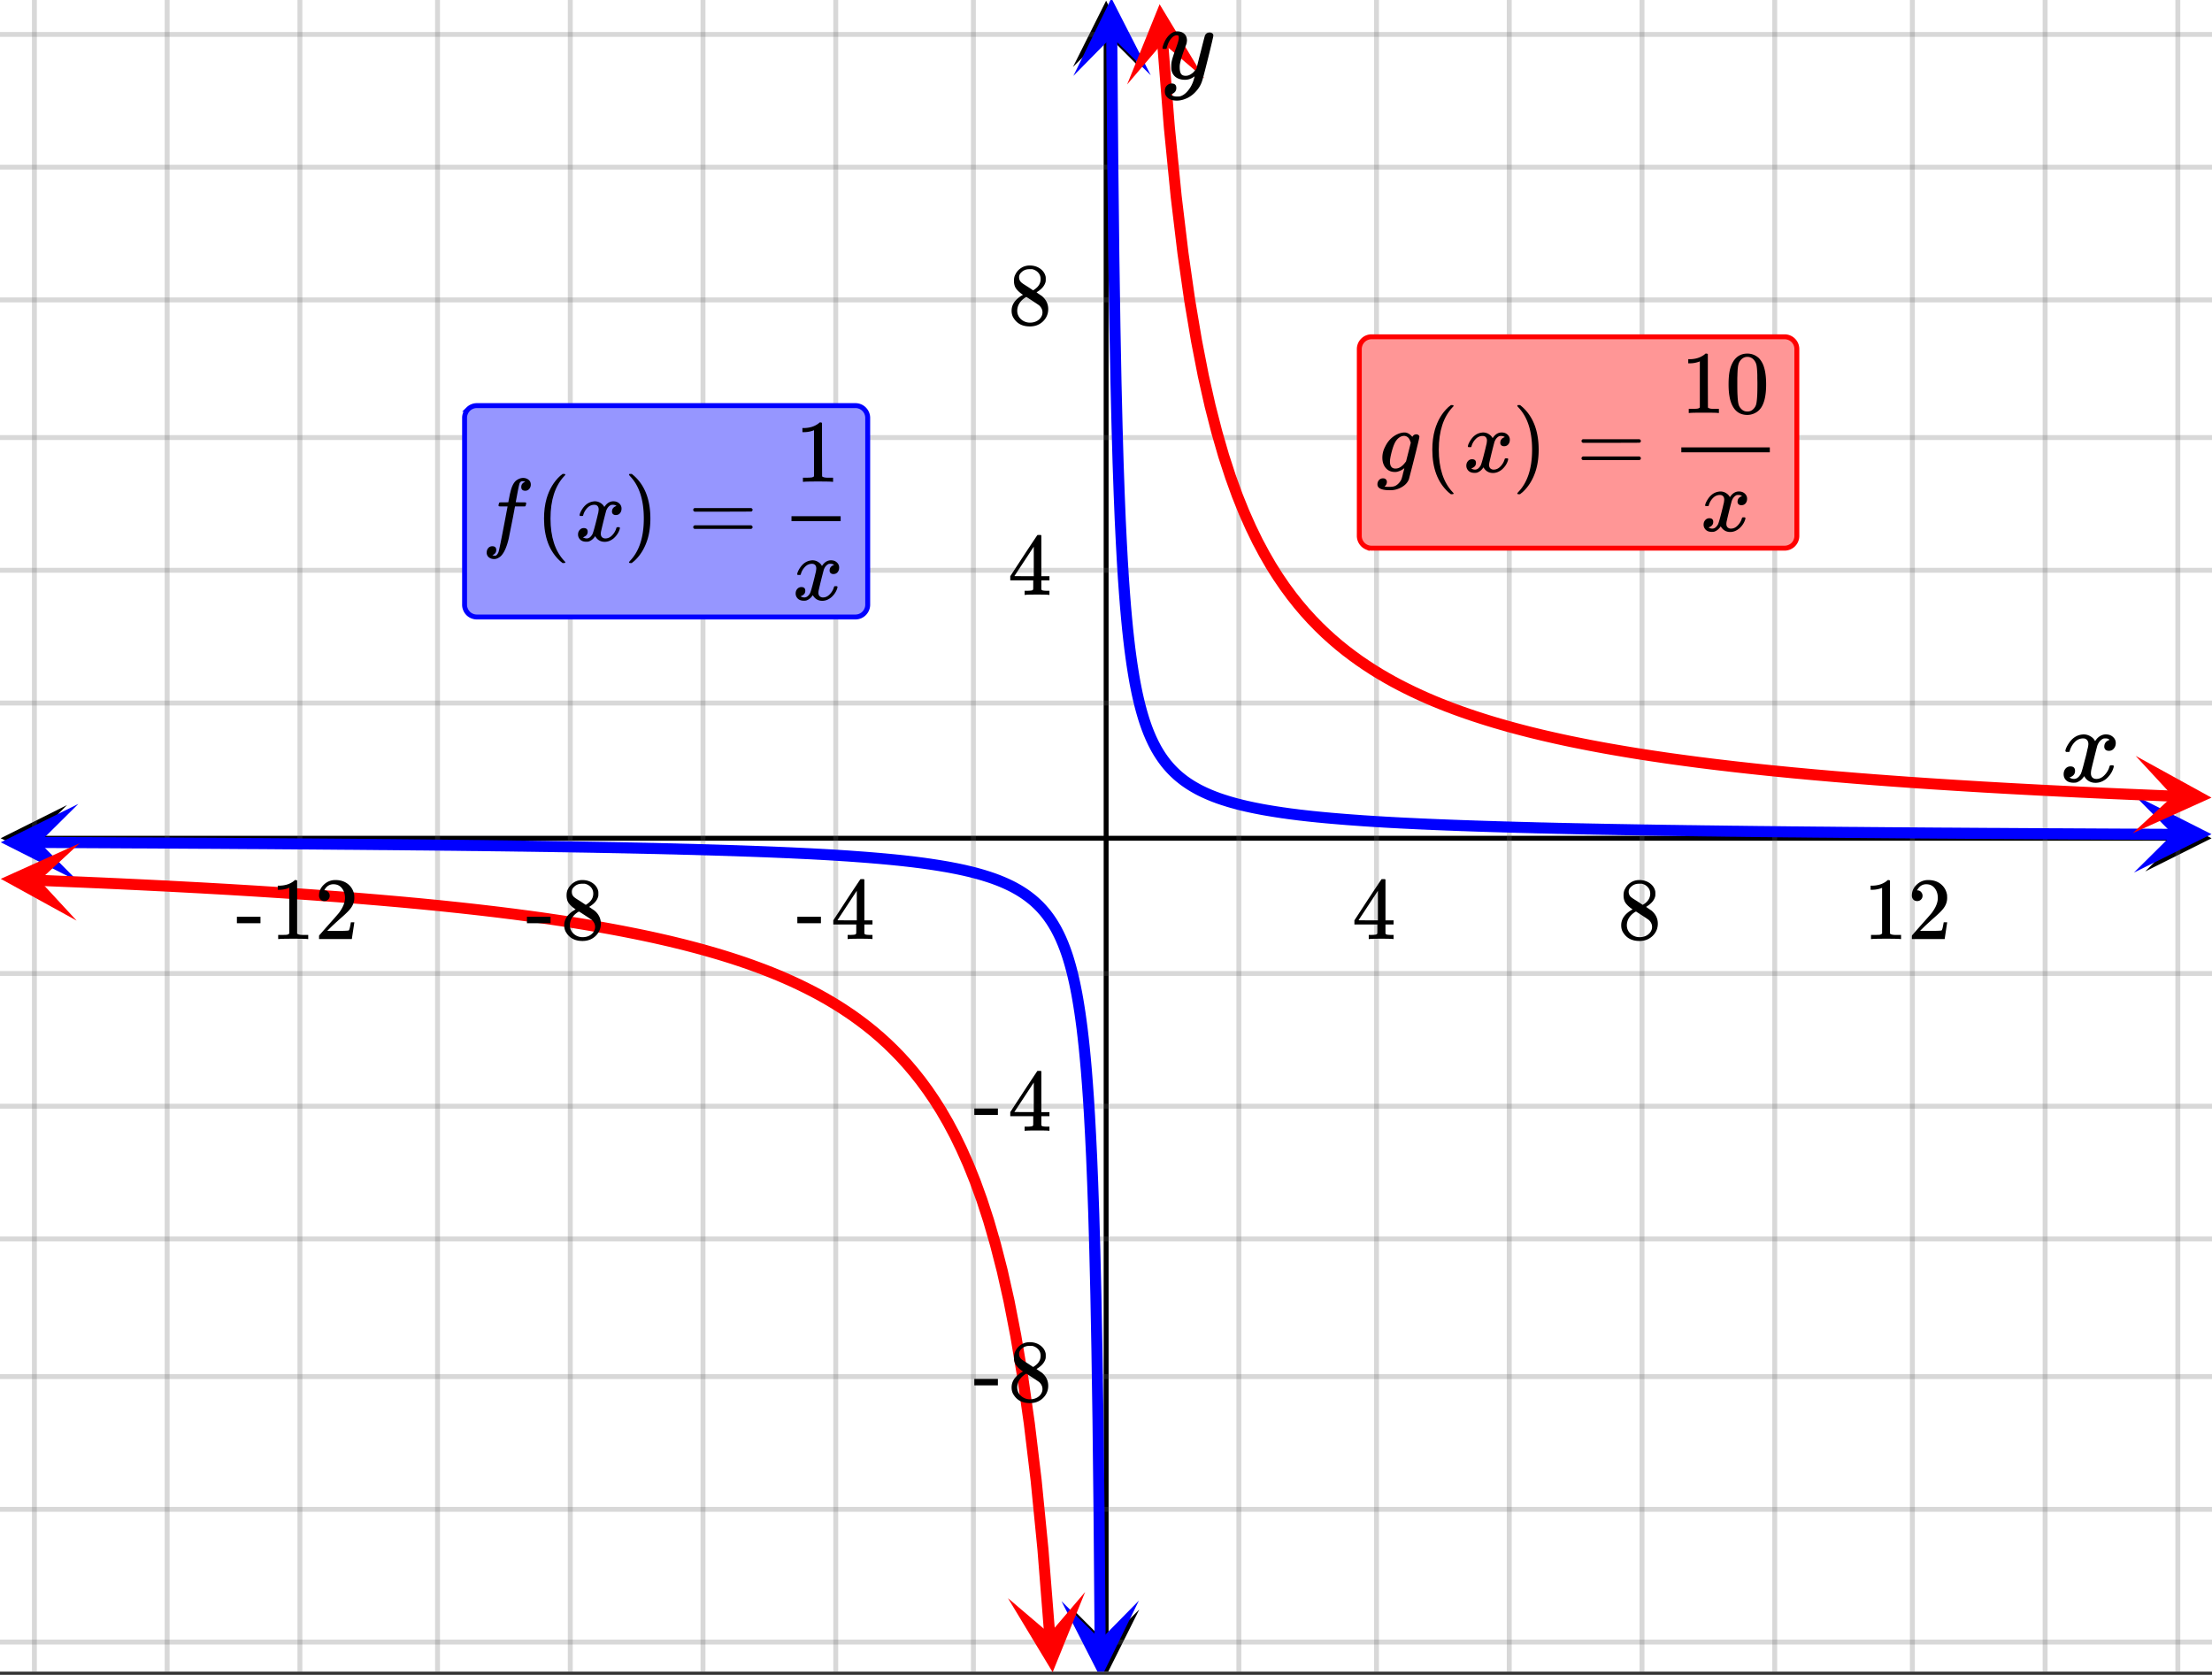 <svg xmlns="http://www.w3.org/2000/svg" xmlns:xlink="http://www.w3.org/1999/xlink" width="449.28" height="340.16" viewBox="0 0 336.96 255.12"><rect x="0" y="0" width="336.96" height="255.12" fill="#333333" stroke="none"/><defs><symbol overflow="visible" id="x"><path d="M.953-4.531c-.074-.063-.11-.125-.11-.188.04-.289.212-.664.516-1.125.508-.77 1.149-1.21 1.922-1.328.145-.02.258-.031.344-.031.375 0 .723.101 1.047.297.32.187.55.43.687.718a3.71 3.71 0 0 0 .266-.343c.406-.446.867-.672 1.39-.672.446 0 .805.133 1.079.39.281.25.422.56.422.922 0 .336-.102.618-.297.844a.916.916 0 0 1-.75.344c-.211 0-.383-.055-.516-.172a.636.636 0 0 1-.187-.469c0-.5.27-.843.812-1.031a.921.921 0 0 0-.172-.125c-.105-.063-.261-.094-.468-.094-.149 0-.25.012-.313.032-.418.18-.727.539-.922 1.078-.031.093-.187.703-.469 1.828-.28 1.125-.433 1.758-.453 1.89a2.74 2.74 0 0 0-.047.5c0 .262.07.47.22.625.155.149.359.22.609.22.457 0 .867-.192 1.234-.579.375-.383.625-.813.75-1.281.039-.114.078-.176.11-.188.03-.02.113-.031.25-.031.206 0 .312.047.312.14 0 .012-.012.07-.031.172-.188.68-.57 1.266-1.141 1.766-.512.399-1.047.594-1.61.594-.761 0-1.34-.336-1.734-1.016-.312.492-.715.813-1.203.969-.105.02-.246.031-.422.031C1.441.156.992-.062.734-.5a1.316 1.316 0 0 1-.156-.656c0-.32.094-.598.281-.828a.95.95 0 0 1 .75-.344c.47 0 .704.23.704.687 0 .399-.188.688-.563.875l-.094.047-.078.031a.123.123 0 0 1-.047.016l-.047.016c0 .031.082.086.25.156.125.055.266.078.422.078.383 0 .723-.242 1.016-.734.113-.196.32-.907.625-2.125.07-.25.144-.524.219-.828.07-.301.125-.536.156-.704.039-.164.066-.265.078-.296.063-.29.094-.5.094-.625 0-.27-.074-.477-.219-.625-.137-.157-.328-.235-.578-.235-.492 0-.918.188-1.281.563a3.171 3.171 0 0 0-.75 1.297c-.024.105-.047.168-.079.187-.023.012-.109.016-.265.016zm0 0"/></symbol><symbol overflow="visible" id="D"><path d="M7.531-7.031c.157 0 .285.043.39.125a.41.41 0 0 1 .173.343c0 .137-.266 1.278-.797 3.422-.531 2.137-.84 3.305-.922 3.516a4.073 4.073 0 0 1-.844 1.469 4.38 4.38 0 0 1-1.343 1.078c-.586.281-1.133.422-1.641.422-.824 0-1.387-.262-1.688-.781-.105-.157-.156-.376-.156-.657 0-.367.102-.652.313-.86.226-.21.468-.312.718-.312.477 0 .72.227.72.688 0 .394-.196.687-.579.875-.023.008-.047.02-.078.031-.031.02-.059.035-.078.047-.024.008-.043.016-.063.016l-.047.03c.032.063.145.13.344.204.176.063.352.094.531.094h.125c.188 0 .329-.012.422-.031.414-.118.805-.391 1.172-.829.375-.437.66-.96.86-1.562.113-.363.171-.578.171-.64 0-.009-.011-.005-.03.015a.546.546 0 0 0-.095.062c-.406.29-.855.438-1.343.438-.555 0-1.012-.133-1.375-.39-.356-.259-.586-.634-.688-1.126a4.332 4.332 0 0 1-.016-.5c0-.258.008-.46.032-.61.07-.456.32-1.253.75-2.39.238-.644.36-1.093.36-1.343A.756.756 0 0 0 2.78-6.5c-.031-.063-.094-.094-.187-.094h-.078c-.25 0-.493.117-.72.344-.355.355-.62.875-.796 1.563 0 .011-.008.03-.016.062a.22.22 0 0 1-.03.063l-.032.015C.91-4.535.89-4.53.859-4.53H.437c-.062-.063-.093-.11-.093-.14 0-.04.015-.118.047-.235.226-.758.57-1.352 1.03-1.782.364-.343.75-.515 1.157-.515.457 0 .82.125 1.094.375.27.25.406.594.406 1.031-.023.211-.039.324-.047.344 0 .074-.086.308-.25.703-.449 1.21-.715 2.094-.797 2.656a3.234 3.234 0 0 0-.015.375c0 .418.062.735.187.953.133.22.375.329.719.329.25 0 .484-.063.703-.188.227-.133.399-.266.516-.39.113-.126.258-.298.437-.516 0-.008.024-.117.078-.328.051-.22.13-.536.235-.954.101-.425.207-.832.312-1.218.407-1.625.63-2.477.672-2.563a.735.735 0 0 1 .703-.437zm0 0"/></symbol><symbol overflow="visible" id="y"><path d="M6.234 0c-.125-.031-.71-.047-1.75-.047-1.074 0-1.671.016-1.796.047h-.126v-.625h.422c.383-.008.618-.031.704-.063a.286.286 0 0 0 .171-.14c.008-.008.016-.25.016-.719v-.672h-3.5v-.625l2.031-3.11A431.58 431.58 0 0 1 4.5-9.108c.02-.008.113-.016.281-.016h.25l.078.078v6.203h1.235v.625H5.109V-.89a.25.25 0 0 0 .079.157c.07.062.328.101.765.109h.39V0zm-2.28-2.844v-4.5L1-2.859l1.469.015zm0 0"/></symbol><symbol overflow="visible" id="z"><path d="M2.313-4.516c-.438-.289-.778-.593-1.016-.906-.242-.312-.36-.723-.36-1.234 0-.383.07-.707.22-.969.195-.406.488-.734.874-.984.383-.25.82-.375 1.313-.375.613 0 1.144.164 1.594.484.445.324.722.734.828 1.234.007.055.015.164.015.329 0 .199-.008.328-.015.39-.137.594-.547 1.11-1.235 1.547l-.156.11c.5.343.758.523.781.53.664.544 1 1.215 1 2.016 0 .73-.265 1.356-.797 1.875-.53.508-1.199.766-2 .766C2.254.297 1.441-.11.922-.922c-.23-.32-.344-.71-.344-1.172 0-.976.578-1.785 1.735-2.422zM5-6.922c0-.383-.125-.71-.375-.984a1.69 1.69 0 0 0-.922-.516h-.437c-.48 0-.883.164-1.204.485-.23.21-.343.453-.343.734 0 .387.164.695.5.922.039.043.328.23.86.562l.78.516c.008-.008.067-.047.172-.11a2.95 2.95 0 0 0 .25-.187C4.758-5.883 5-6.36 5-6.922zM1.437-2.109c0 .523.192.96.579 1.312a2.01 2.01 0 0 0 1.359.516c.363 0 .695-.07 1-.219.3-.156.531-.36.688-.61.144-.226.218-.472.218-.734 0-.383-.156-.726-.468-1.031-.075-.07-.45-.328-1.125-.766l-.407-.265C3.133-4 3.02-4.07 2.937-4.125l-.109-.063-.156.079c-.563.367-.938.812-1.125 1.343-.074.243-.11.461-.11.657zm0 0"/></symbol><symbol overflow="visible" id="A"><path d="M5.61 0c-.157-.031-.872-.047-2.141-.047C2.207-.047 1.5-.03 1.344 0h-.157v-.625h.344c.52 0 .86-.008 1.016-.031.07-.008.18-.067.328-.172v-6.969c-.023 0-.059.016-.11.047a4.134 4.134 0 0 1-1.39.25h-.25v-.625h.25c.758-.02 1.39-.188 1.89-.5a2.46 2.46 0 0 0 .422-.313c.008-.03.063-.046.157-.046a.36.36 0 0 1 .234.078v8.078c.133.137.43.203.89.203h.798V0zm0 0"/></symbol><symbol overflow="visible" id="B"><path d="M1.484-5.781c-.25 0-.449-.078-.593-.235a.872.872 0 0 1-.22-.609c0-.645.243-1.195.735-1.656a2.46 2.46 0 0 1 1.766-.703c.77 0 1.41.21 1.922.625.508.418.82.964.937 1.64.008.168.016.32.016.453 0 .524-.156 1.012-.469 1.47-.25.374-.758.89-1.516 1.546-.324.281-.777.695-1.359 1.234l-.781.766 1.016.016c1.414 0 2.164-.024 2.25-.079.039-.007.085-.101.14-.28.031-.095.094-.4.188-.923v-.03h.53v.03l-.374 2.47V0h-5v-.25c0-.188.008-.29.031-.313.008-.007.383-.437 1.125-1.28.977-1.095 1.61-1.813 1.89-2.157.602-.82.907-1.57.907-2.25 0-.594-.156-1.086-.469-1.484-.312-.407-.746-.61-1.297-.61-.523 0-.945.235-1.265.703-.024.032-.047.079-.078.141a.274.274 0 0 0-.047.078c0 .012.02.016.062.016a.68.68 0 0 1 .547.25.801.801 0 0 1 .219.562c0 .23-.078.422-.235.578a.76.76 0 0 1-.578.235zm0 0"/></symbol><symbol overflow="visible" id="C"><path d="M.14-2.406v-.985h3.594v.985zm0 0"/></symbol><symbol overflow="visible" id="E"><path d="M1.61 2.203c.238.05.367.078.39.078.207 0 .39-.187.547-.562.101-.305.43-1.914.984-4.844.258-1.363.39-2.05.39-2.063v-.046h-.624c-.43 0-.656-.008-.688-.032-.062-.03-.074-.129-.03-.296.038-.133.066-.208.077-.22.008-.038.047-.062.11-.062.062-.008.27-.015.625-.015.437 0 .656-.004.656-.016 0-.02.039-.242.125-.672.082-.437.14-.703.172-.797.187-.851.468-1.453.843-1.797.364-.289.743-.437 1.141-.437.32.012.594.11.813.297.218.18.328.418.328.719a.987.987 0 0 1-.25.671.751.751 0 0 1-.594.266c-.406 0-.61-.191-.61-.578 0-.332.16-.578.485-.735L6.625-9a1.507 1.507 0 0 0-.406-.078c-.274 0-.446.172-.516.515-.074.274-.195.868-.36 1.782l-.171.89c0 .024.242.032.734.032.414 0 .66.007.735.015.082.012.125.043.125.094 0 .105-.032.25-.094.438-.024.042-.07.07-.14.078h-1.47L4.75-3.578c-.344 1.73-.555 2.777-.625 3.14-.313 1.375-.73 2.305-1.25 2.797-.336.282-.664.422-.984.422-.325 0-.594-.09-.813-.265a.881.881 0 0 1-.328-.72c0-.273.078-.5.234-.687A.798.798 0 0 1 1.61.83c.395 0 .594.19.594.577 0 .332-.164.578-.484.735zm0 0"/></symbol><symbol overflow="visible" id="G"><path d="M.781-3.781c-.054-.051-.078-.098-.078-.14.04-.25.18-.563.422-.938.426-.645.96-1.02 1.61-1.125.124-.02.218-.032.28-.032.32 0 .614.086.876.25.27.168.46.371.578.61.125-.157.195-.25.218-.282.333-.382.72-.578 1.157-.578.375 0 .676.11.906.329.227.21.344.468.344.78 0 .282-.078.516-.235.704-.156.187-.37.281-.64.281a.64.64 0 0 1-.422-.14.521.521 0 0 1-.156-.391c0-.414.226-.703.687-.86a.729.729 0 0 0-.156-.093.834.834 0 0 0-.39-.078 1.86 1.86 0 0 0-.266.015c-.344.149-.602.45-.766.907a90.177 90.177 0 0 0-.766 3.093 1.827 1.827 0 0 0-.046.407c0 .218.062.39.187.515a.722.722 0 0 0 .516.188c.375 0 .71-.157 1.015-.47.313-.32.524-.679.64-1.077.02-.082.048-.13.079-.14.031-.02.102-.032.219-.032.164 0 .25.039.25.11 0 .011-.008.058-.016.14-.156.562-.476 1.055-.953 1.469-.43.343-.875.515-1.344.515-.636 0-1.12-.285-1.453-.86-.262.407-.594.68-1 .813-.086.02-.203.032-.36.032C1.196.14.829-.047.61-.422a1.036 1.036 0 0 1-.14-.547c0-.27.082-.5.25-.687a.798.798 0 0 1 .625-.282c.394 0 .593.188.593.563 0 .336-.164.578-.484.734-.023.012-.047.028-.078.047-.023.012-.043.024-.063.031h-.03l-.048.016c0 .031.067.074.204.125.113.043.234.063.359.063.32 0 .601-.204.844-.61.093-.156.27-.742.53-1.765l.173-.688c.062-.258.11-.457.14-.594.032-.132.051-.21.063-.234.039-.25.062-.426.062-.531 0-.219-.058-.39-.171-.516-.118-.125-.278-.187-.485-.187-.406 0-.762.156-1.062.468a2.474 2.474 0 0 0-.625 1.079c-.024.085-.043.132-.063.14a.752.752 0 0 1-.219.016zm0 0"/></symbol><symbol overflow="visible" id="K"><path d="M1 .969c.164 0 .3.047.406.14a.522.522 0 0 1 .172.407c0 .238-.09.445-.266.625-.074.062-.101.093-.078.093.094.02.364.032.813.032.344 0 .617-.055.828-.157.207-.105.398-.261.578-.468.176-.2.3-.407.375-.625a7.14 7.14 0 0 0 .219-.844c.125-.426.187-.676.187-.75a2.7 2.7 0 0 1-1.093.547A1.584 1.584 0 0 1 2.797 0C2.21 0 1.75-.203 1.407-.61 1.061-1.022.89-1.546.89-2.171c0-.57.132-1.117.406-1.64.414-.876 1.008-1.504 1.781-1.891.426-.207.82-.313 1.188-.313.414 0 .812.22 1.187.657.02-.02.035-.04.047-.063a.65.65 0 0 1 .578-.312c.113 0 .219.039.313.109.093.074.14.164.14.266 0 .136-.261 1.234-.781 3.296a258.815 258.815 0 0 1-.813 3.157c-.18.488-.539.89-1.078 1.203a3.447 3.447 0 0 1-1.812.484c-1.043 0-1.656-.199-1.844-.594a.734.734 0 0 1-.062-.328.95.95 0 0 1 .234-.625A.81.81 0 0 1 1 .97zm4.219-5.422A2.96 2.96 0 0 0 5-5a.984.984 0 0 0-.313-.344.917.917 0 0 0-.53-.156c-.024 0-.055.008-.095.016H4c-.387.086-.719.32-1 .703-.25.336-.492.945-.719 1.828-.156.617-.234 1.07-.234 1.36 0 .718.281 1.077.844 1.077.52 0 1.02-.316 1.5-.953l.109-.14c.32-1.258.563-2.207.719-2.844zm0 0"/></symbol><symbol overflow="visible" id="F"><path d="M4.531 3.281c0 .07-.086.11-.25.11H4.11l-.39-.313C2.094 1.586 1.28-.566 1.28-3.39c0-1.113.13-2.129.39-3.046C2.087-7.853 2.77-9 3.72-9.876c.062-.05.133-.11.219-.172.082-.07.14-.117.171-.14h.172c.102 0 .172.015.203.046.032.024.047.043.047.063 0 .043-.054.11-.156.203-1.406 1.492-2.11 3.652-2.11 6.484 0 2.825.704 4.977 2.11 6.47.102.093.156.16.156.202zm0 0"/></symbol><symbol overflow="visible" id="H"><path d="M.813-10.188h.359l.375.313C3.18-8.383 4-6.223 4-3.391c0 1.118-.133 2.121-.39 3.016-.419 1.426-1.106 2.578-2.063 3.453-.063.05-.137.11-.219.172-.086.07-.137.117-.156.14H1c-.105 0-.172-.011-.203-.03C.766 3.347.75 3.304.75 3.233c.008-.011.055-.07.14-.171C2.298 1.601 3-.547 3-3.391 3-6.242 2.297-8.398.89-9.859a3.859 3.859 0 0 1-.14-.172c0-.07.02-.125.063-.156zm0 0"/></symbol><symbol overflow="visible" id="I"><path d="M.766-4.719c0-.113.062-.203.187-.265H9.61c.133.062.204.152.204.265 0 .106-.063.196-.188.266l-4.328.016H.984C.836-4.489.766-4.582.766-4.72zm0 2.64c0-.132.07-.226.218-.28h8.641c.008.011.031.03.063.062.03.024.05.04.062.047.02.012.035.031.047.063.008.03.015.07.015.109 0 .117-.07.203-.203.265H.953C.828-1.875.766-1.96.766-2.078zm0 0"/></symbol><symbol overflow="visible" id="J"><path d="M5.656 0C5.5-.031 4.781-.047 3.5-.047c-1.273 0-1.984.016-2.14.047h-.157v-.625h.344c.531 0 .867-.016 1.016-.047.07 0 .18-.05.328-.156V-7.86a.469.469 0 0 0-.11.046 4.134 4.134 0 0 1-1.39.25h-.266v-.625h.266c.757-.019 1.394-.19 1.906-.515a1.74 1.74 0 0 0 .422-.313c.008-.02.062-.03.156-.03a.36.36 0 0 1 .234.077v4.063l.016 4.078c.133.137.426.203.875.203h.797V0zm0 0"/></symbol><symbol overflow="visible" id="L"><path d="M1.313-7.953c.5-.727 1.19-1.094 2.078-1.094.656 0 1.234.227 1.734.672.238.242.445.547.625.922.332.75.5 1.789.5 3.11 0 1.398-.195 2.468-.578 3.218-.262.523-.637.902-1.125 1.14A2.561 2.561 0 0 1 3.39.298c-1.043 0-1.805-.473-2.282-1.422-.386-.75-.578-1.82-.578-3.219 0-.843.055-1.539.172-2.093a4.48 4.48 0 0 1 .61-1.516zm3.046-.156a1.26 1.26 0 0 0-.968-.438c-.375 0-.7.149-.97.438-.198.21-.335.464-.405.765-.075.293-.121.809-.141 1.547 0 .055-.008.23-.016.531v.735c0 .875.008 1.484.032 1.828.03.637.082 1.094.156 1.375.07.273.207.508.406.703.25.273.563.406.938.406s.687-.133.937-.406c.195-.195.332-.43.406-.703.07-.281.125-.738.157-1.375.02-.344.03-.953.03-1.828 0-.196-.007-.442-.015-.735v-.53c-.023-.74-.07-1.255-.14-1.548-.075-.3-.211-.554-.407-.765zm0 0"/></symbol><clipPath id="a"><path d="M0 0h336.96v254.621H0zm0 0"/></clipPath><clipPath id="b"><path d="M.102 122.629H11V133H.102zm0 0"/></clipPath><clipPath id="c"><path d="M326.79 122.629h10.17V133h-10.17zm0 0"/></clipPath><clipPath id="d"><path d="M4 0h329v254.621H4zm0 0"/></clipPath><clipPath id="e"><path d="M163.445 245H174v9.621h-10.555zm0 0"/></clipPath><clipPath id="f"><path d="M163.445 0H174v10.21h-10.555zm0 0"/></clipPath><clipPath id="g"><path d="M0 4h336.96v247H0zm0 0"/></clipPath><clipPath id="h"><path d="M163 0h13v12h-13zm0 0"/></clipPath><clipPath id="i"><path d="M175.203-.328l.219 26.535-26.535.223-.223-26.54zm0 0"/></clipPath><clipPath id="j"><path d="M325 121h11.96v12H325zm0 0"/></clipPath><clipPath id="k"><path d="M325.11 121.121l26.538.106-.105 26.539-26.54-.106zm0 0"/></clipPath><clipPath id="l"><path d="M0 122h12v13H0zm0 0"/></clipPath><clipPath id="m"><path d="M.14 122.406l26.54.106-.106 26.539-26.539-.106zm0 0"/></clipPath><clipPath id="n"><path d="M161 243h13v11.621h-13zm0 0"/></clipPath><clipPath id="o"><path d="M173.492 243.809l.223 26.535-26.54.222-.218-26.539zm0 0"/></clipPath><clipPath id="p"><path d="M171 0h13v13h-13zm0 0"/></clipPath><clipPath id="q"><path d="M182.523.176l2.102 26.457-26.457 2.101-2.102-26.457zm0 0"/></clipPath><clipPath id="r"><path d="M324 115h12.96v12H324zm0 0"/></clipPath><clipPath id="s"><path d="M325.328 115.14l26.52 1.051-1.055 26.52-26.516-1.055zm0 0"/></clipPath><clipPath id="t"><path d="M0 128h13v13H0zm0 0"/></clipPath><clipPath id="u"><path d="M.352 127.98l26.52 1.051-1.056 26.52-26.515-1.055zm0 0"/></clipPath><clipPath id="v"><path d="M153 242h13v12.621h-13zm0 0"/></clipPath><clipPath id="w"><path d="M165.3 242.504l2.102 26.453-26.453 2.102-2.101-26.454zm0 0"/></clipPath></defs><g clip-path="url(#a)" fill="#fff"><path d="M0 0h337v255.371H0zm0 0"/><path d="M0 0h337v255.371H0zm0 0"/></g><path d="M5.055 127.688h326.89" fill="none" stroke="#000" stroke-width=".749"/><g clip-path="url(#b)"><path d="M10.21 122.629L.103 127.687l10.109 5.055-5.055-5.054zm0 0"/></g><g clip-path="url(#c)"><path d="M326.79 122.629l10.108 5.058-10.109 5.055 5.055-5.054zm0 0"/></g><g clip-path="url(#d)"><path d="M188.719 0v255.371M209.688 0v255.371M229.91 0v255.371M250.13 0v255.371M270.348 0v255.371M291.316 0v255.371M311.54 0v255.371M331.758 0v255.371M148.28 0v255.371M127.313 0v255.371M107.09 0v255.371M86.87 0v255.371M66.652 0v255.371M45.684 0v255.371M25.46 0v255.371M5.242 0v255.371" fill="none" stroke-linecap="round" stroke-linejoin="round" stroke="#666" stroke-opacity=".251" stroke-width=".749"/></g><path d="M168.5 250.316V5.055" fill="none" stroke="#000" stroke-width=".749"/><g clip-path="url(#e)"><path d="M163.445 245.16l5.055 10.11 5.055-10.11-5.055 5.055zm0 0"/></g><g clip-path="url(#f)"><path d="M163.445 10.21L168.5.103l5.055 10.109-5.055-5.055zm0 0"/></g><g clip-path="url(#g)"><path d="M0 107.09h337M0 86.87h337M0 66.652h337M0 45.684h337M0 25.46h337M0 5.242h337M0 148.282h337M0 168.5h337M0 188.719h337M0 209.688h337M0 229.91h337M0 250.13h337" fill="none" stroke-linecap="round" stroke-linejoin="round" stroke="#666" stroke-opacity=".251" stroke-width=".749"/></g><path d="M169.355 5.5l.16 19.477.16 14.125.165 10.707.16 8.398.164 6.762.16 5.562.164 4.66.16 3.954.165 3.402.16 2.953.16 2.594.164 2.293.16 2.039.164 1.832.16 1.648.164 1.492.16 1.36.165 1.246.16 1.137.164 1.05.16.973.16.899.164.835.16.778.164.726.16.68.165.64.16.598.164.567.16.535.16.5.164.476.16.454.164.43.16.406.165.386.16.371.164.352.16.336.164.32.16.309.16.297.164.28.16.27.165.262.16.25.164.238.16.23.164.227.32.422.164.2.16.19.165.188.16.18.164.176.16.168.164.164.16.156.164.156.16.149.16.144.165.141.16.137.164.129.16.129.164.125.16.125.164.117.32.226.165.11.16.105.164.106.16.101.164.098.16.097.164.094.32.18.165.09.16.086.164.082.16.082.164.078.16.078.164.078.16.074.165.075.32.14.164.07.16.067.164.066.16.067.164.062.16.063.165.058.16.063.16.058.164.059.16.055.164.054.16.055.165.055.16.05.164.051.16.051.164.05.16.052.16.047.164.046.16.047.165.047.16.043.164.043.16.047.164.043.16.039.16.043.164.04.16.042.165.04.16.038.164.035.16.04.164.038.32.07.164.036.16.035.165.035.16.035.164.032.16.035.164.031.16.031.164.032.32.062.165.031.16.032.164.027.16.031.164.027.16.028.164.027.32.055.165.027.16.028.164.027.16.023.164.028.16.023.164.027.16.024.165.023.16.024.16.027.164.024.16.02.164.022.16.024.164.023.16.024.165.02.16.023.16.02.164.019.16.023.164.02.16.02.164.019.16.023.165.02.16.02.164.019.16.016.16.02.164.019.16.02.164.015.16.02.165.019.16.015.164.02.16.016.16.02.164.015.16.015.164.016.16.02.165.015.16.016.164.015.32.032.164.015.16.016.164.016.16.015.165.016.16.011.164.016.16.016.164.015.16.012.16.016.165.011.16.016.164.012.16.015.164.012.16.016.164.011.16.012.16.016.165.012.16.011.164.016.16.012.164.011.16.012.164.012.16.011.164.012.32.024.165.011.16.012.164.012.16.011.164.012.16.012.164.012.32.023.165.008.16.012.164.011.16.008.164.012.16.012.164.007.32.024.165.008.16.011.164.008.16.012.164.008.16.011.165.008.16.012.164.008.16.011.16.008.164.008.16.012.164.008.16.007.165.012.16.008.164.008.16.008.16.011.164.008.16.008.164.008.16.011.165.008.16.008.164.008.16.008.164.008.32.015.164.008.16.008.165.008.16.007.164.008.16.008.164.008.32.015.164.008.16.008.165.008.16.008.164.008.16.007.164.004.16.008.164.008.32.016.165.003.16.008.164.008.16.008.164.004.16.008.164.007.16.008.16.004.165.008.16.008.164.004.16.007.164.008.16.004.164.008.16.008.16.004.165.008.16.003.164.008.16.004.164.008.16.008.164.004.16.007.165.004.16.008.16.004.164.008.16.004.164.008.16.004.164.003.16.008.165.004.16.008.16.004.164.008.16.004.164.004.16.007.164.004.16.008.165.004.16.004.164.008.32.007.164.008.16.004.164.004.16.008.165.004.16.004.164.004.16.007.16.004.164.004.16.004.165.008.16.004.164.004.16.004.164.008.32.007.164.004.16.004.165.008.16.004.164.004.16.004.164.004.16.003.164.008.32.008.165.004.16.004.164.004.16.004.164.008.16.003.164.004.32.008.165.004.16.004.164.004.16.004.164.004.16.004.164.004.16.003.164.004.32.008.165.004.16.008.164.004.16.004.164.004.16.003.165.004.16.004h.16l.164.004.16.004.164.004.16.004.164.004.16.004.165.004.16.004.164.003.32.008.164.004.16.004.164.004.16.004.165.004h.16l.164.004.32.008.164.003.16.004.164.004.16.004.165.004h.16l.164.004.32.008.164.004.16.004.164.003h.16l.165.004.16.004.164.004.16.004.164.004h.16l.16.004.164.004.16.004.165.004h.16l.164.004.16.003.164.004.16.004h.16l.164.004.16.004.165.004h.16l.164.004.16.004.164.004.16.004h.164l.32.007.165.004h.16l.164.004.16.004h.164l.16.004.164.004.16.004h.16l.165.004.16.004.164.004h.16l.164.003.16.004h.164l.32.008h.165l.16.004.164.004h.16l.164.004.16.004h.164l.16.004.165.004h.16l.16.004.164.003h.16l.164.004.16.004h.164l.16.004.165.004h.16l.16.004.164.004h.16l.164.004.16.004h.165l.16.004h.164l.16.004.164.003h.16l.16.004h.164l.16.004.165.004h.16l.164.004.16.004h.164l.16.004h.16l.164.004h.16l.165.004.16.004h.164l.16.003h.164l.32.008h.164l.16.004h.165l.16.004h.164l.16.004h.164l.16.004.164.004h.16l.16.004h.165l.16.004h.164l.16.004h.164l.16.003h.164l.32.008h.165l.16.004h.164l.16.004h.164l.16.004h.164l.16.004h.165l.16.004h.16l.164.004h.16l.164.004h.16l.164.004h.16l.165.003h.16l.16.004h.164l.16.004h.164l.16.004h.164l.16.004h.165l.16.004h.164l.16.004h.16l.164.004h.16l.164.004h.325l.16.004h.164l.16.003h.16l.164.004h.16l.164.004h.16l.165.004h.16l.164.004h.32l.164.004h.16l.164.004h.16l.165.004h.16l.164.004h.324l.16.004h.16l.165.004h.16l.164.003h.324l.16.004h.164l.16.004h.16l.165.004h.324l.16.004h.164l.16.004h.324l.164.004h.16l.16.004h.325l.164.004h.16l.164.004h.16l.164.004h.32l.165.003h.324l.16.004h.164l.16.004h.325l.16.004h.164l.16.004h.324l.164.004h.325l.16.004h.164l.16.004h.324l.16.004h.324l.165.004h.16l.164.003h.32l.164.004h.324l.16.004h.325l.164.004h.324l.16.004h.16l.164.004h.325l.16.004h.324l.164.004h.32l.164.004h.325l.16.004h.324l.164.004h.324l.16.003h.325l.16.004h.324l.164.004h.324l.16.004h.325l.16.004h.324l.164.004h.485l.16.004h.324l.164.004h.324l.16.004h.325l.164.004h.484l.16.004h.324l.164.003h.325l.16.004h.484l.164.004h.324l.16.004h.325l.164.004h.484l.16.004h.325l.164.004h.484l.16.004h.324l.165.004h.484l.164.004h.484l.16.003h.325l.164.004h.484l.164.004h.485l.16.004h.324l.164.004h.484l.16.004h.489l.16.004h.488l.16.004h.485l.164.004h.484l.164.004h.485l.16.004h.488l.16.003h.489l.16.004h.484l.164.004h.485l.164.004h.484l.16.004h.488l.16.004h.649l.16.004h.488l.16.004h.489l.16.004h.648l.16.004h.489l.16.004h.648l.16.003h.489l.16.004h.649l.16.004h.648l.164.004h.485l.16.004h.648l.164.004h.645l.164.004h.648l.16.004h.489l.16.004h.648l.16.004h.649l.16.003h.813l.16.004h.648l.16.004h.649l.164.004h.644l.164.004h.649l.16.004h.809l.164.004h.648l.16.004h.809l.164.004h.648l.16.004h.81l.163.004h.649l.16.003h.808l.164.004h.809l.16.004h.813l.16.004h.808l.164.004h.809l.16.004h.649" fill="none" stroke-width="1.685" stroke-linecap="round" stroke-linejoin="round" stroke="#00f"/><g clip-path="url(#h)"><g clip-path="url(#i)"><path d="M175.3 11.465L169.306-.281l-5.797 11.844 5.847-5.946zm0 0" fill="#00f"/></g></g><g clip-path="url(#j)"><g clip-path="url(#k)"><path d="M325.11 121.121l11.773 5.945-11.82 5.852 5.921-5.875zm0 0" fill="#00f"/></g></g><path d="M5.898 128.328h.649l.16.004h.809l.164.004h.808l.16.004h.813l.16.004h.809l.164.004h.808l.16.004h.649l.164.003h.809l.16.004h.648l.164.004h.809l.16.004h.648l.165.004h.808l.16.004h.649l.164.004h.644l.164.004h.649l.16.004h.648l.16.004h.813l.16.004h.649l.16.003h.488l.16.004h.649l.16.004h.648l.164.004h.645l.164.004h.648l.16.004h.485l.164.004h.648l.16.004h.649l.16.004h.488l.16.004h.649l.16.004h.488l.16.003h.649l.16.004h.488l.16.004h.489l.16.004h.649l.16.004h.488l.16.004h.484l.165.004h.484l.164.004h.484l.16.004h.489l.16.004h.488l.16.003h.485l.164.004h.484l.164.004h.485l.16.004h.488l.16.004h.489l.16.004h.484l.164.004h.324l.16.004h.485l.164.004h.484l.164.004h.325l.16.004h.484l.164.003h.485l.164.004h.324l.16.004h.484l.164.004h.325l.16.004h.484l.164.004h.324l.16.004h.325l.164.004h.484l.16.004h.325l.164.004h.324l.16.004h.484l.165.003h.324l.16.004h.324l.164.004h.324l.16.004h.485l.164.004h.324l.16.004h.325l.16.004h.324l.164.004h.324l.16.004h.325l.16.004h.324l.164.003h.324l.16.004h.325l.164.004h.32l.164.004h.324l.16.004h.325l.164.004h.16l.16.004h.324l.164.004h.325l.16.004h.324l.164.004h.32l.164.004h.16l.165.003h.324l.16.004h.324l.16.004h.164l.16.004h.325l.164.004h.324l.16.004h.164l.16.004h.325l.16.004h.164l.16.004h.324l.164.004h.16l.16.004h.325l.164.003h.16l.164.004h.324l.16.004h.16l.165.004h.324l.16.004h.164l.16.004h.325l.164.004h.16l.16.004h.164l.16.004h.324l.164.004h.16l.165.003h.16l.16.004h.324l.164.004h.16l.164.004h.16l.165.004h.16l.164.004h.32l.164.004h.16l.164.004h.16l.165.004h.16l.164.004h.16l.16.004h.164l.16.003h.325l.164.004h.16l.164.004h.16l.16.004h.164l.16.004h.165l.16.004h.164l.16.004h.164l.16.004h.164l.16.004h.16l.165.004h.16l.164.004h.16l.164.003h.16l.164.004h.16l.16.004h.165l.16.004h.164l.16.004h.164l.16.004h.164l.16.004h.164l.32.008h.165l.16.004h.164l.16.003h.164l.16.004h.164l.16.004h.16l.165.004.16.004h.164l.16.004h.164l.16.004h.165l.16.004h.16l.164.004.16.004h.164l.16.004h.164l.16.003.165.004h.16l.164.004h.16l.16.004h.164l.16.004.164.004h.16l.165.004.16.004h.164l.16.004h.16l.164.004.16.004h.164l.16.003h.165l.16.004.164.004h.16l.164.004.16.004h.16l.164.004.16.004h.165l.16.004.164.004h.16l.164.004.16.003h.16l.164.004.16.004h.165l.16.004.164.004h.16l.164.004.16.004h.164l.32.008h.165l.16.004.164.004h.16l.164.003.16.004.164.004h.16l.16.004.165.004.16.004h.164l.16.004.164.004h.16l.164.004.32.008h.165l.16.003.164.004.16.004.164.004h.16l.164.004.16.004.165.004h.16l.16.004.164.004.16.004.164.003h.16l.164.004.16.004.165.004.16.004h.16l.164.004.16.004.164.004.16.004.164.004h.16l.165.004.16.003.164.004.32.008.164.004h.16l.165.004.16.004.164.004.16.004.164.004.32.007.164.004h.16l.165.004.16.004.164.004.16.004.164.004.32.008.164.004.16.003.165.004.16.004.164.004.16.004.164.004.16.004.164.004h.16l.16.004.165.004.16.004.164.003.16.004.164.004.16.008.164.004.32.008.165.004.16.004.164.004.16.003.164.004.16.004.164.004.16.004.165.004.32.008.164.004.16.004.164.007.16.004.164.004.16.004.165.004.32.008.164.008.16.004.164.003.16.004.164.004.16.004.165.008.16.004.164.004.32.008.164.007.16.004.164.004.16.004.165.008.16.004.164.004.16.004.16.007.164.004.16.004.164.004.16.008.165.004.16.004.164.008.32.007.164.008.16.004.164.004.16.008.165.004.16.008.164.004.16.003.164.008.16.004.16.008.164.004.16.008.165.004.16.003.164.008.16.004.164.008.16.004.16.008.165.004.16.007.164.004.16.008.164.008.16.004.164.008.16.004.164.007.16.004.16.008.165.008.16.004.164.008.16.007.164.004.16.008.164.008.16.004.16.008.165.008.16.007.164.004.16.008.164.008.16.008.164.004.32.015.165.008.16.008.164.004.16.008.164.007.16.008.164.008.16.008.165.008.32.015.164.008.16.008.164.008.16.008.165.007.16.008.164.008.32.016.164.007.16.008.164.008.16.008.165.008.16.011.164.008.16.008.164.008.16.012.16.007.164.008.16.008.165.012.16.007.164.008.16.012.164.008.16.008.16.011.164.008.16.012.165.008.16.011.164.008.16.012.164.008.16.011.164.008.32.024.165.008.16.011.164.012.16.008.164.012.16.011.164.008.32.023.165.012.16.012.164.012.16.011.164.012.16.012.164.012.32.023.165.012.16.011.164.012.16.012.164.012.16.011.164.016.16.012.165.011.16.016.16.012.164.011.16.016.164.012.16.015.164.012.16.016.165.011.16.016.16.012.164.015.16.016.164.016.16.011.164.016.16.016.165.015.16.016.164.015.32.032.164.015.16.016.164.016.16.02.165.015.16.015.164.016.16.02.16.015.164.02.16.015.164.02.16.02.165.015.16.02.164.02.16.019.16.015.164.02.16.02.165.019.16.023.164.02.16.02.164.019.16.023.164.02.16.02.16.023.165.02.16.023.164.023.16.024.164.023.16.02.164.023.16.027.16.024.165.023.16.024.164.027.16.023.164.028.16.023.164.028.16.027.164.027.32.055.165.027.16.028.164.027.16.031.164.028.16.03.164.032.32.063.165.03.16.032.164.031.16.036.164.03.16.036.165.035.16.035.164.035.32.07.164.04.16.039.164.035.16.04.165.038.16.043.164.04.16.042.16.04.164.042.16.047.164.043.16.043.165.047.16.047.164.047.16.046.16.051.164.051.16.05.164.052.16.05.165.055.16.055.164.054.16.055.164.059.16.058.16.063.164.058.16.063.165.062.16.067.164.066.16.067.164.07.32.14.164.075.16.074.165.078.16.078.164.078.16.082.164.082.16.086.164.09.32.18.165.094.16.097.164.098.16.102.164.105.16.105.164.11.32.226.165.118.16.125.164.125.16.128.164.13.16.136.164.14.16.145.16.149.165.156.16.156.164.164.16.168.164.176.16.18.164.187.16.192.165.199.32.422.164.226.16.23.164.239.16.25.164.262.16.27.165.28.16.297.16.309.164.32.16.336.164.352.16.37.164.388.16.406.165.43.16.453.164.476.16.5.16.535.164.567.16.597.165.641.16.68.164.726.16.778.164.836.16.898.16.973.164 1.05.16 1.137.165 1.246.16 1.36.164 1.492.16 1.648.164 1.832.16 2.04.164 2.292.16 2.594.16 2.953.165 3.403.16 3.953.164 4.66.16 5.562.164 6.762.16 8.399.164 10.707.16 14.125.16 19.476" fill="none" stroke-width="1.685" stroke-linecap="round" stroke-linejoin="round" stroke="#00f"/><g clip-path="url(#l)"><g clip-path="url(#m)"><path d="M11.938 122.453l-11.82 5.852 11.773 5.945-5.875-5.922zm0 0" fill="#00f"/></g></g><g clip-path="url(#n)"><g clip-path="url(#o)"><path d="M173.492 243.809l-5.797 11.843-5.996-11.746 5.946 5.848zm0 0" fill="#00f"/></g></g><path d="M177.102 6.406l1.03 13.008 1.036 10.492 1.035 8.637 1.031 7.234 1.036 6.149 1.03 5.289 1.036 4.601 1.035 4.036 1.031 3.57 1.036 3.18 1.03 2.851 1.036 2.57 1.035 2.329 1.031 2.12 1.036 1.938 1.03 1.781 1.036 1.637 1.035 1.516 1.031 1.402 1.035 1.305 1.032 1.215 1.035 1.136 1.035 1.063 1.031.996 1.035.937 1.032.883 1.035.832 1.035.785 1.031.747 1.035.703 1.032.672 1.035.636 1.035.606 1.031.578 1.035.55 1.032.524 1.035.504 1.035.48 1.031.461 1.035.442 1.032.422 1.035.406 1.035.39 1.031.376 1.035.363 1.032.347 1.035.336 1.035.325 1.031.312 1.035.3 1.032.294 1.035.281 1.035.274 1.031.265 1.035.254 1.032.25 1.035.238 1.035.235 1.031.226 1.035.22 1.031.21 1.036.207 1.035.203 1.031.195 1.035.192 1.031.183 1.036.18 1.035.176 1.031.172 1.035.168 1.031.16 1.036.16 1.035.152 1.031.153 1.035.148 1.031.14 1.036.141 1.035.137 1.031.137 1.035.129 1.031.129 1.036.125 1.035.12 1.03.122 1.036.117 1.031.113 1.035.114 1.036.11 1.03.108 1.036.106 1.031.101 2.07.204 1.032.093 1.035.098 1.031.094 2.07.18 1.032.09 1.035.085 1.031.086 1.035.086 1.036.082 1.03.078 1.036.082 1.031.074 1.035.079 1.036.074 1.03.074 1.036.074 1.031.07 2.07.141 1.032.067 1.035.066 1.031.066 1.035.067 1.035.062 1.032.063 1.035.062 1.031.063 2.07.117 1.032.059 1.035.058 1.031.055 2.07.11 1.032.054 1.035.055 1.031.05 2.07.102 1.032.05 1.035.052 1.031.046 1.035.051 1.035.047 1.032.047 1.035.047 1.031.043 1.035.047 1.035.043 1.032.043 1.035.043 1.031.043 2.07.085 1.032.04" fill="none" stroke-width="1.685" stroke-linecap="round" stroke-linejoin="round" stroke="red"/><g clip-path="url(#p)"><g clip-path="url(#q)"><path d="M183.457 11.934L176.645.644l-4.946 12.223 5.41-6.344zm0 0" fill="red"/></g></g><g clip-path="url(#r)"><g clip-path="url(#s)"><path d="M325.328 115.14l11.555 6.36-12.02 5.426 6.125-5.66zm0 0" fill="red"/></g></g><path d="M5.895 134.102l1.03.039 2.071.086 1.031.043 1.036.043 1.03.042 1.036.043 1.035.047 1.031.043 1.035.047 1.032.047 1.035.047 1.035.05 1.031.048 1.035.05 1.032.051 2.07.102 1.031.05 1.035.055 1.032.055 2.07.11 1.031.054 1.035.059 1.032.058 2.07.117 1.031.063 1.035.062 1.032.063 1.035.062 1.035.067 1.031.066 1.035.067 1.032.066 2.07.14 1.031.07 1.035.075 1.032.074 1.035.075 1.035.078 1.031.074 1.035.082 1.032.078 1.035.082 1.035.086 1.031.086 1.035.086 1.031.09 2.07.18 1.032.093 1.035.098 1.031.094 2.07.203 1.032.101 1.035.106 1.031.11 1.036.108 1.035.114 1.031.113 1.035.117 1.031.121 1.036.121 1.035.125 1.031.13 1.035.128 1.031.137 1.036.137 1.035.14 1.03.14 1.036.15 1.031.152 1.035.152 1.036.16 1.03.16 1.036.168 1.031.172 1.035.176 1.036.18 1.03.183 1.036.192 1.031.195 1.035.203 1.036.207 1.03.211 1.036.219 1.031.226 1.035.235 1.036.238 1.03.25 1.036.254 1.031.266 1.035.273 1.036.281 1.03.293 1.036.301 1.031.312 1.035.325 1.035.336 1.032.347 1.035.364 1.031.375 1.035.39 1.035.406 1.032.422 1.035.442 1.031.46 1.035.481 1.035.504 1.032.523 1.035.551 1.031.578 1.035.606 1.035.637 1.032.671 1.035.704 1.031.746 1.035.785 1.035.832 1.032.883 1.035.937 1.031.996 1.035 1.063 1.035 1.136 1.032 1.215 1.035 1.305 1.031 1.402 1.035 1.516 1.035 1.637 1.032 1.781 1.035 1.937 1.031 2.122 1.035 2.328 1.035 2.57 1.032 2.852 1.035 3.18 1.03 3.57 1.036 4.035 1.035 4.601 1.031 5.29 1.036 6.148 1.03 7.234 1.036 8.637 1.035 10.492 1.031 13.008" fill="none" stroke-width="1.685" stroke-linecap="round" stroke-linejoin="round" stroke="red"/><g clip-path="url(#t)"><g clip-path="url(#u)"><path d="M12.137 128.445l-12.02 5.426 11.555 6.36-5.66-6.126zm0 0" fill="red"/></g></g><g clip-path="url(#v)"><g clip-path="url(#w)"><path d="M165.3 242.504l-4.945 12.223-6.812-11.29 6.348 5.41zm0 0" fill="red"/></g></g><use xlink:href="#x" x="313.784" y="119.073"/><use xlink:href="#y" x="205.944" y="143.038"/><use xlink:href="#z" x="246.384" y="143.038"/><use xlink:href="#A" x="283.829" y="143.038"/><use xlink:href="#B" x="290.569" y="143.038"/><use xlink:href="#C" x="121.32" y="143.038"/><use xlink:href="#y" x="126.562" y="143.038"/><use xlink:href="#C" x="80.131" y="143.038"/><use xlink:href="#z" x="85.373" y="143.038"/><use xlink:href="#C" x="35.947" y="143.038"/><use xlink:href="#A" x="41.189" y="143.038"/><use xlink:href="#B" x="47.929" y="143.038"/><use xlink:href="#D" x="176.738" y="11.982"/><use xlink:href="#y" x="153.522" y="90.616"/><use xlink:href="#z" x="153.522" y="49.427"/><use xlink:href="#C" x="148.28" y="172.244"/><use xlink:href="#y" x="153.522" y="172.244"/><use xlink:href="#C" x="148.28" y="213.433"/><use xlink:href="#z" x="153.522" y="213.433"/><path d="M70.77 92.113V63.656c0-.25.046-.488.144-.718.094-.227.23-.43.402-.606a1.88 1.88 0 0 1 1.324-.547h57.669c.246 0 .484.047.714.14.23.095.43.231.606.407.176.176.312.379.406.606.098.23.145.468.145.718v28.457c0 .25-.047.489-.145.715a1.876 1.876 0 0 1-1.012 1.016 1.88 1.88 0 0 1-.714.14H72.64a1.88 1.88 0 0 1-1.325-.546 1.882 1.882 0 0 1-.402-.61 1.785 1.785 0 0 1-.144-.715zm0 0" fill="#9696ff" stroke="#00f" stroke-width=".749"/><use xlink:href="#E" x="73.391" y="82.378"/><use xlink:href="#F" x="81.594" y="82.378"/><use xlink:href="#G" x="87.585" y="82.378"/><use xlink:href="#H" x="95.074" y="82.378"/><use xlink:href="#I" x="104.833" y="82.378"/><use xlink:href="#G" x="120.735" y="91.364"/><path d="M120.57 78.633h7.489v.75h-7.489zm0 0"/><use xlink:href="#J" x="121.109" y="73.391"/><path d="M207.066 81.629V53.172a1.889 1.889 0 0 1 .551-1.324c.176-.176.375-.313.606-.407.23-.093.468-.14.718-.14h62.907a1.88 1.88 0 0 1 1.324.547c.176.175.309.379.406.605.094.23.14.469.14.719v28.457a1.851 1.851 0 0 1-.546 1.324 1.88 1.88 0 0 1-1.324.547H208.94c-.25 0-.488-.047-.718-.14a1.876 1.876 0 0 1-1.012-1.016 1.855 1.855 0 0 1-.145-.715zm0 0" fill="#ff9696" stroke="red" stroke-width=".749"/><use xlink:href="#K" x="209.689" y="71.893"/><use xlink:href="#F" x="216.909" y="71.893"/><use xlink:href="#G" x="222.9" y="71.893"/><use xlink:href="#H" x="230.389" y="71.893"/><use xlink:href="#I" x="240.148" y="71.893"/><use xlink:href="#G" x="259.045" y="80.88"/><path d="M256.121 68.148h13.48v.75h-13.48zm0 0"/><g><use xlink:href="#J" x="256.05" y="62.907"/></g><g><use xlink:href="#L" x="262.79" y="62.907"/></g></svg>